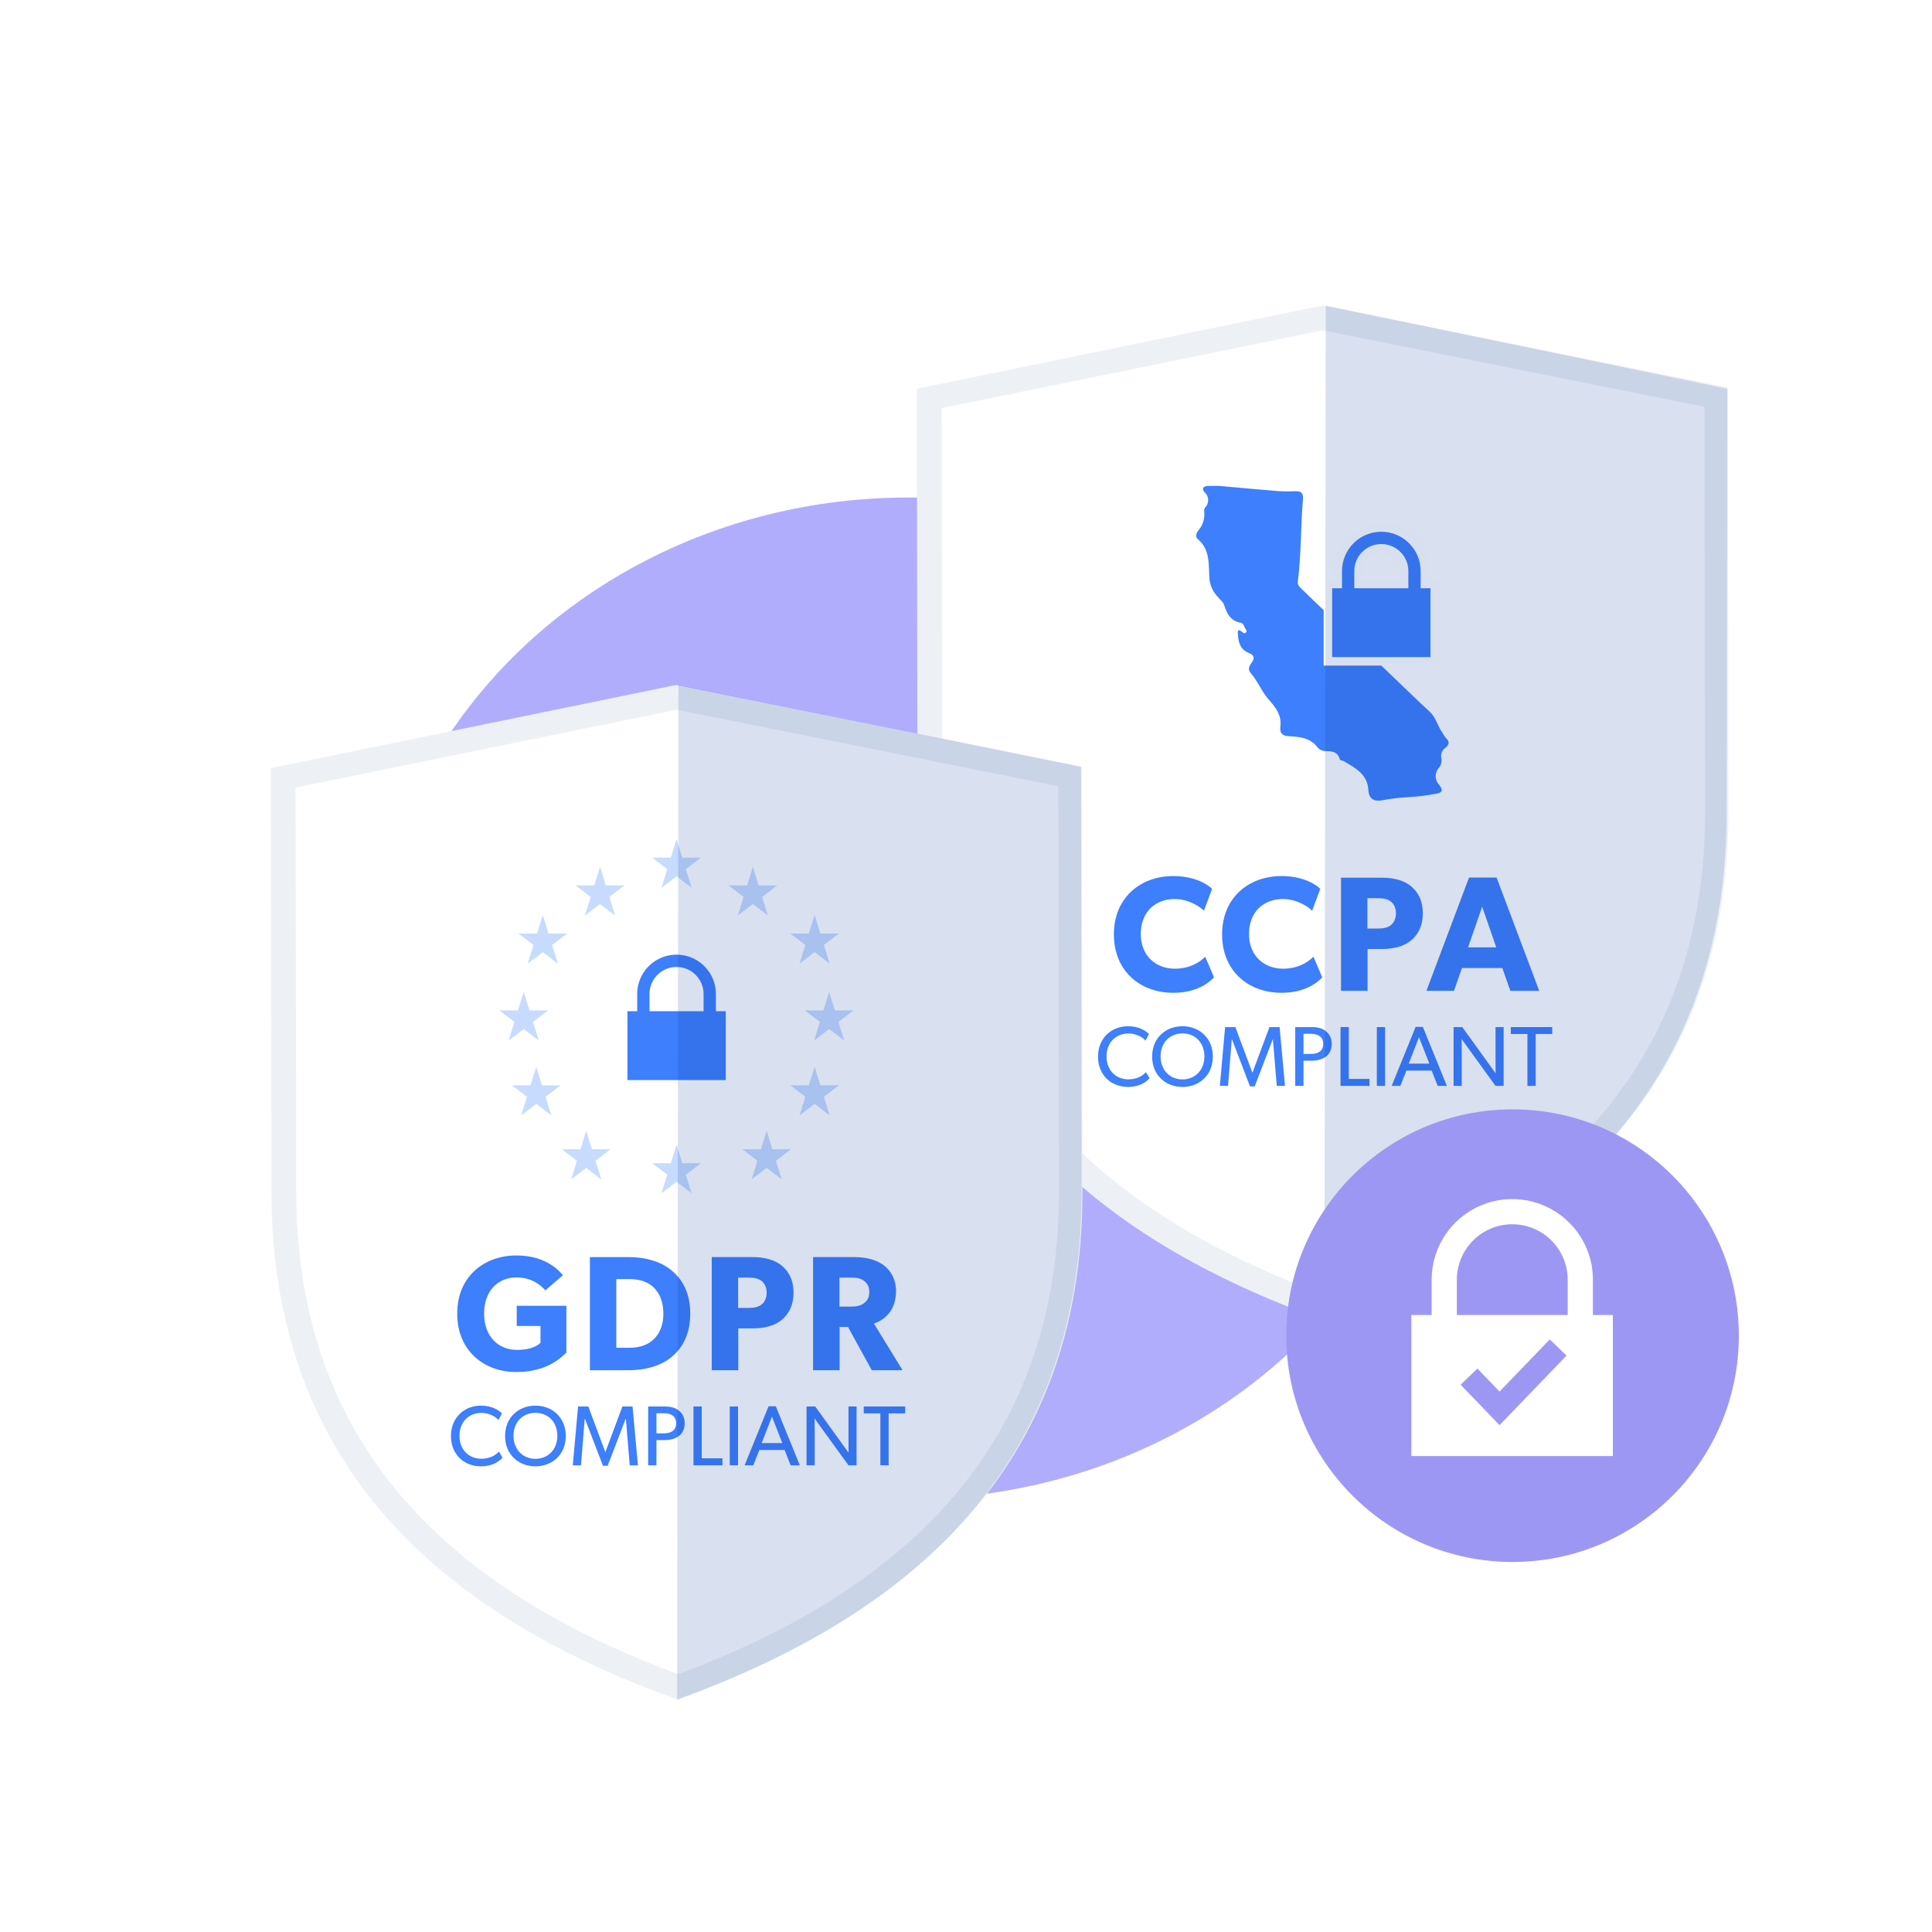 <svg width="299" height="299" viewBox="0 0 299 299" fill="none" xmlns="http://www.w3.org/2000/svg">
<g style="mix-blend-mode:screen" opacity="0.8" filter="url(#filter0_f_7013_24050)">
<ellipse cx="140.5" cy="154.5" rx="83.5" ry="77.5" fill="#9E98FC"/>
</g>
<g filter="url(#filter1_dd_7013_24050)">
<path d="M199.639 42.283L262.393 54.949L262.498 120.693C262.602 164.034 235.095 186.435 199.849 199.313C164.605 186.644 137.095 164.242 136.991 120.902L136.886 55.159L199.639 42.283Z" fill="#EDF1F6"/>
<path d="M258.78 57.948L258.885 120.689C258.885 156.092 239.628 180.603 199.966 195.372C160.197 180.709 140.941 156.302 140.837 120.903L140.731 58.161L199.756 46.116L258.78 57.948Z" fill="white"/>
<path d="M182.89 146.261L181.519 143.064C180.556 144.054 178.983 144.916 176.8 144.916C173.933 144.916 171.548 142.963 171.548 139.537C171.548 136.112 173.831 134.133 176.8 134.133C179.109 134.133 180.986 135.529 181.316 135.96L182.585 132.56C182.128 132.078 180.175 130.581 176.572 130.581C171.472 130.581 167.387 133.956 167.387 139.614C167.387 145.246 171.421 148.646 176.572 148.646C180.149 148.646 182.002 147.174 182.89 146.261Z" fill="#3D7FFC"/>
<path d="M199.637 146.261L198.267 143.064C197.302 144.054 195.729 144.916 193.547 144.916C190.68 144.916 188.296 142.963 188.296 139.537C188.296 136.112 190.579 134.133 193.547 134.133C195.856 134.133 197.734 135.529 198.064 135.96L199.332 132.56C198.875 132.078 196.922 130.581 193.319 130.581C188.219 130.581 184.134 133.956 184.134 139.614C184.134 145.246 188.169 148.646 193.319 148.646C196.897 148.646 198.749 147.174 199.637 146.261Z" fill="#3D7FFC"/>
<path d="M215.199 136.34C215.199 134.463 214.54 133.119 213.373 132.154C212.205 131.19 210.607 130.835 208.805 130.835H202.539V148.342H206.649V141.871H208.805C210.607 141.871 212.205 141.516 213.373 140.553C214.54 139.563 215.199 138.218 215.199 136.34ZM211.039 136.34C211.039 137.228 210.683 137.863 210.201 138.218C209.693 138.574 209.111 138.7 208.223 138.7H206.624V134.007H208.223C209.111 134.007 209.693 134.133 210.201 134.489C210.683 134.844 211.039 135.452 211.039 136.34Z" fill="#3D7FFC"/>
<path d="M233.211 148.341L226.614 130.809H222.351L215.755 148.341H220.017L221.26 144.814H227.502L228.745 148.341H233.211ZM226.564 141.617H222.199L224.382 135.326L226.564 141.617Z" fill="#3D7FFC"/>
<path d="M172.914 161.87L172.36 160.933C171.766 161.579 170.842 162.042 169.642 162.042C167.689 162.042 166.251 160.629 166.251 158.493C166.251 156.355 167.676 154.943 169.642 154.943C170.909 154.943 171.924 155.603 172.28 156.051L172.821 155.022C172.32 154.534 171.291 153.822 169.589 153.822C166.977 153.822 164.932 155.682 164.932 158.518C164.932 161.355 166.924 163.216 169.577 163.216C171.305 163.216 172.347 162.503 172.914 161.87Z" fill="#3D7FFC"/>
<path d="M182.701 158.518C182.701 155.603 180.563 153.822 178.004 153.822C175.445 153.822 173.307 155.603 173.307 158.518C173.307 161.434 175.445 163.216 178.004 163.216C180.563 163.216 182.701 161.434 182.701 158.518ZM181.394 158.493C181.394 160.709 179.864 162.054 178.004 162.054C176.157 162.054 174.613 160.709 174.613 158.493C174.613 156.262 176.144 154.93 178.004 154.93C179.864 154.93 181.394 156.262 181.394 158.493Z" fill="#3D7FFC"/>
<path d="M193.864 163.057L193.033 153.954H191.462L188.837 160.986H188.811L186.185 153.954H184.602L183.785 163.057H185.051L185.631 155.866H185.671L188.454 163.136H189.18L191.964 155.866H192.003L192.597 163.057H193.864Z" fill="#3D7FFC"/>
<path d="M201.1 156.552C201.1 155.682 200.783 155.089 200.216 154.6C199.661 154.125 198.897 153.954 198.013 153.954H195.453V163.057H196.733V159.152H198.013C199.675 159.152 201.1 158.387 201.1 156.552ZM199.781 156.552C199.781 157.701 198.923 158.11 197.907 158.11H196.733V154.996H197.907C198.923 154.996 199.781 155.418 199.781 156.552Z" fill="#3D7FFC"/>
<path d="M206.948 163.057V161.975H203.742V153.954H202.462V163.057H206.948Z" fill="#3D7FFC"/>
<path d="M209.361 163.057V153.954H208.082V163.057H209.361Z" fill="#3D7FFC"/>
<path d="M218.925 163.057L215.204 153.927H214.084L210.375 163.057H211.722L212.659 160.682H216.564L217.5 163.057H218.925ZM216.208 159.613H213.015L214.611 155.523L216.208 159.613Z" fill="#3D7FFC"/>
<path d="M227.704 163.057V153.954H226.45V158.783C226.45 159.983 226.464 161.105 226.464 161.105L221.305 153.954H219.96V163.057H221.226V158.215C221.226 157.028 221.2 155.801 221.2 155.801L226.45 163.057H227.704Z" fill="#3D7FFC"/>
<path d="M235.226 155.022V153.954H228.814V155.022H231.388V163.057H232.668V155.022H235.226Z" fill="#3D7FFC"/>
<path d="M183.758 70.206C186.501 70.454 189.54 70.739 192.585 70.986C193.519 71.059 194.457 71.072 195.393 71.025C196.301 70.982 196.729 71.241 196.647 72.251C196.297 76.482 196.388 80.742 195.859 84.962C195.777 85.587 196.163 85.885 196.531 86.238C201.972 91.464 207.411 96.691 212.85 101.92C213.986 103.011 215.124 104.102 216.286 105.167C217.229 106.031 217.45 107.315 218.173 108.302C218.354 108.636 218.564 108.952 218.799 109.249C219.392 109.811 219.278 110.23 218.707 110.723C218.44 110.904 218.236 111.164 218.123 111.465C218.01 111.767 217.993 112.096 218.074 112.409C218.118 112.684 218.097 112.965 218.013 113.232C217.929 113.497 217.784 113.741 217.59 113.941C217.302 114.314 217.159 114.78 217.191 115.252C217.222 115.722 217.425 116.165 217.76 116.497C218.387 117.313 218.216 117.708 217.149 117.855C215.817 118.107 214.471 118.275 213.118 118.359C211.676 118.427 210.241 118.598 208.823 118.87C207.541 119.069 206.842 118.54 206.769 117.261C206.626 114.773 204.722 113.846 202.951 112.785C202.775 112.681 202.401 112.693 202.373 112.586C202.024 111.171 200.925 111.276 199.842 111.22C199.458 111.155 199.115 110.945 198.883 110.633C197.777 109.178 196.165 109.036 194.563 108.943C193.499 108.882 193.007 108.555 193.158 107.387C193.367 105.752 192.446 104.488 191.442 103.373C190.265 102.067 189.65 100.404 188.509 99.084C188.067 98.574 188.375 97.985 188.709 97.556C189.275 96.825 189.01 96.35 188.305 96.069C186.922 95.522 186.659 94.396 186.571 93.104C186.526 92.443 186.713 92.387 187.177 92.756C187.385 92.921 187.59 93.133 187.825 92.886C188.061 92.639 187.793 92.404 187.691 92.2C187.541 91.9 187.346 91.435 187.112 91.398C185.484 91.139 184.874 90.014 184.443 88.61C184.304 88.16 183.818 87.82 183.511 87.416C182.771 86.668 182.303 85.695 182.18 84.65C182.014 82.549 182.366 80.083 180.362 78.415C179.936 78.059 180.143 77.512 180.438 77.131C180.789 76.728 181.052 76.258 181.212 75.748C181.372 75.239 181.423 74.702 181.366 74.171C181.333 73.96 181.379 73.745 181.493 73.565C181.653 73.408 181.778 73.219 181.862 73.012C181.946 72.804 181.985 72.581 181.979 72.357C181.972 72.133 181.921 71.912 181.825 71.71C181.73 71.507 181.594 71.326 181.425 71.178C180.93 70.613 181.214 70.241 181.922 70.208C182.433 70.184 182.945 70.206 183.758 70.206Z" fill="#3D7FFC"/>
<path d="M217.044 97.35H216.385H201.17H200.513V96.692V86.042V85.384H201.17H202.034V83.379C202.034 79.66 205.06 76.635 208.778 76.635C212.497 76.635 215.522 79.66 215.522 83.379V85.384H216.385H217.044V86.042V96.692V97.35ZM205.252 85.384H212.304V83.379C212.304 81.435 210.722 79.853 208.778 79.853C206.834 79.853 205.252 81.435 205.252 83.379V85.384Z" fill="#3D7FFC"/>
<path d="M216.384 96.692V86.041H214.862V83.379C214.862 80.022 212.131 77.293 208.776 77.293C205.42 77.293 202.69 80.022 202.69 83.379V86.041H201.168V96.692H216.384ZM208.776 79.195C211.082 79.195 212.96 81.071 212.96 83.379V86.041H204.592V83.379C204.592 81.071 206.468 79.195 208.776 79.195ZM217.699 98.008H199.853V84.725H201.374V83.379C201.374 79.297 204.694 75.977 208.776 75.977C212.857 75.977 216.178 79.297 216.178 83.379V84.725H217.699V98.008ZM205.907 84.725H211.644V83.379C211.644 81.797 210.357 80.511 208.776 80.511C207.194 80.511 205.907 81.797 205.907 83.379V84.725Z" fill="#FEFEFF"/>
<path d="M200.176 42.29L199.969 199.322C234.877 186.654 262.12 164.251 262.225 120.911L262.328 55.168L200.176 42.29Z" fill="#003395" fill-opacity="0.15"/>
</g>
<g filter="url(#filter2_dd_7013_24050)">
<path d="M99.656 101.006L162.409 113.673L162.513 179.416C162.617 222.758 135.11 245.158 99.864 258.036C64.621 245.368 37.111 222.966 37.006 179.626L36.902 113.882L99.656 101.006Z" fill="#EDF1F6"/>
<path d="M158.796 116.672L158.9 179.414C158.9 214.817 139.644 239.328 99.982 254.096C60.213 239.432 40.956 215.027 40.852 179.628L40.748 116.886L99.773 104.84L158.796 116.672Z" fill="white"/>
<path d="M82.657 204.344V197.087H74.969V200.208H78.648V202.795C78.648 202.795 77.836 203.912 74.995 203.912C72.153 203.912 69.92 201.857 69.92 198.305C69.92 194.753 72.102 192.697 74.919 192.697C77.303 192.697 78.674 193.89 79.409 194.702L82.124 192.342C81.566 191.734 79.562 189.297 74.919 189.297C70.022 189.297 65.759 192.47 65.759 198.305C65.759 204.14 70.022 207.337 74.868 207.337C79.688 207.337 81.769 205.13 82.657 204.344Z" fill="#3D7FFC"/>
<path d="M101.823 198.305C101.823 194.905 100.453 192.876 98.982 191.657C97.536 190.414 95.278 189.551 92.233 189.551H86.296V207.059H92.233C95.278 207.059 97.536 206.196 98.982 204.978C100.453 203.734 101.823 201.705 101.823 198.305ZM97.663 198.305C97.663 200.462 96.851 201.628 96.115 202.313C95.379 203.024 94.161 203.582 92.461 203.582H90.381V192.951H92.461C94.161 192.951 95.379 193.51 96.115 194.195C96.851 194.905 97.663 196.148 97.663 198.305Z" fill="#3D7FFC"/>
<path d="M117.81 195.057C117.81 193.18 117.149 191.835 115.983 190.871C114.816 189.907 113.218 189.551 111.416 189.551H105.149V207.059H109.259V200.588H111.416C113.218 200.588 114.816 200.233 115.983 199.27C117.149 198.28 117.81 196.935 117.81 195.057ZM113.648 195.057C113.648 195.945 113.293 196.58 112.811 196.935C112.304 197.29 111.72 197.417 110.832 197.417H109.234V192.723H110.832C111.72 192.723 112.304 192.85 112.811 193.206C113.293 193.561 113.648 194.169 113.648 195.057Z" fill="#3D7FFC"/>
<path d="M134.685 207.059L130.245 199.827C131.539 199.422 133.671 198.127 133.671 194.804C133.671 193.053 132.909 191.657 131.743 190.795C130.6 189.958 129.078 189.551 127.125 189.551H120.832V207.059H124.943V200.36H126.237L129.915 207.059H134.685ZM129.535 194.956C129.535 195.87 129.18 196.351 128.647 196.732C128.139 197.113 127.48 197.214 126.541 197.214H124.917V192.723H126.541C127.48 192.723 128.139 192.799 128.647 193.18C129.18 193.561 129.535 194.068 129.535 194.956Z" fill="#3D7FFC"/>
<path d="M72.774 220.586L72.22 219.65C71.626 220.296 70.703 220.758 69.502 220.758C67.549 220.758 66.111 219.346 66.111 217.209C66.111 215.071 67.536 213.66 69.502 213.66C70.769 213.66 71.785 214.32 72.141 214.768L72.682 213.739C72.18 213.251 71.151 212.539 69.449 212.539C66.837 212.539 64.792 214.399 64.792 217.235C64.792 220.072 66.784 221.932 69.436 221.932C71.165 221.932 72.207 221.22 72.774 220.586Z" fill="#3D7FFC"/>
<path d="M82.561 217.235C82.561 214.32 80.423 212.539 77.864 212.539C75.304 212.539 73.167 214.32 73.167 217.235C73.167 220.151 75.304 221.932 77.864 221.932C80.423 221.932 82.561 220.151 82.561 217.235ZM81.255 217.209C81.255 219.426 79.724 220.771 77.864 220.771C76.017 220.771 74.473 219.426 74.473 217.209C74.473 214.979 76.004 213.646 77.864 213.646C79.724 213.646 81.255 214.979 81.255 217.209Z" fill="#3D7FFC"/>
<path d="M93.725 221.774L92.894 212.67H91.324L88.698 219.702H88.672L86.046 212.67H84.463L83.645 221.774H84.912L85.492 214.583H85.532L88.316 221.853H89.041L91.825 214.583H91.865L92.458 221.774H93.725Z" fill="#3D7FFC"/>
<path d="M100.96 215.269C100.96 214.399 100.644 213.806 100.076 213.317C99.522 212.842 98.757 212.67 97.873 212.67H95.314V221.774H96.593V217.869H97.873C99.536 217.869 100.96 217.103 100.96 215.269ZM99.641 215.269C99.641 216.417 98.783 216.827 97.767 216.827H96.593V213.713H97.767C98.783 213.713 99.641 214.135 99.641 215.269Z" fill="#3D7FFC"/>
<path d="M106.809 221.774V220.692H103.603V212.67H102.323V221.774H106.809Z" fill="#3D7FFC"/>
<path d="M109.22 221.774V212.67H107.94V221.774H109.22Z" fill="#3D7FFC"/>
<path d="M118.786 221.774L115.065 212.644H113.944L110.236 221.774H111.582L112.519 219.399H116.424L117.361 221.774H118.786ZM116.068 218.33H112.875L114.471 214.24L116.068 218.33Z" fill="#3D7FFC"/>
<path d="M127.565 221.774V212.67H126.311V217.499C126.311 218.7 126.324 219.822 126.324 219.822L121.166 212.67H119.82V221.774H121.086V216.932C121.086 215.745 121.06 214.518 121.06 214.518L126.311 221.774H127.565Z" fill="#3D7FFC"/>
<path d="M135.087 213.739V212.67H128.675V213.739H131.247V221.774H132.527V213.739H135.087Z" fill="#3D7FFC"/>
<path d="M99.706 124.86L100.593 127.734H103.466L101.142 129.51L102.029 132.383L99.705 130.607L97.381 132.383L98.269 129.51L95.945 127.734H98.818L99.706 124.86Z" fill="#C6DBFF"/>
<path d="M99.706 172.142L100.593 175.017H103.466L101.142 176.793L102.029 179.665L99.705 177.889L97.381 179.665L98.269 176.793L95.945 175.017H98.818L99.706 172.142Z" fill="#C6DBFF"/>
<path d="M111.515 129.159L112.402 132.032H115.276L112.951 133.808L113.839 136.68L111.515 134.904L109.191 136.68L110.078 133.809L107.753 132.032H110.627L111.515 129.159Z" fill="#C6DBFF"/>
<path d="M121.07 160.09L121.957 162.965H124.83L122.505 164.741L123.394 167.613L121.069 165.837L118.745 167.613L119.633 164.741L117.309 162.965H120.182L121.07 160.09Z" fill="#C6DBFF"/>
<path d="M123.323 148.503L124.21 151.376H127.084L124.759 153.152L125.647 156.026L123.323 154.25L120.999 156.026L121.887 153.152L119.562 151.376H122.434L123.323 148.503Z" fill="#C6DBFF"/>
<path d="M76.05 148.503L76.938 151.376H79.811L77.486 153.152L78.375 156.026L76.051 154.25L73.726 156.026L74.614 153.152L72.289 151.376H75.162L76.05 148.503Z" fill="#C6DBFF"/>
<path d="M77.993 160.09L78.88 162.965H81.753L79.429 164.741L80.316 167.613L77.993 165.837L75.668 167.613L76.556 164.741L74.231 162.965H77.105L77.993 160.09Z" fill="#C6DBFF"/>
<path d="M121.07 136.603L121.957 139.477H124.83L122.505 141.253L123.394 144.126L121.069 142.35L118.745 144.126L119.633 141.253L117.309 139.477H120.182L121.07 136.603Z" fill="#C6DBFF"/>
<path d="M79.002 136.603L79.89 139.477H82.763L80.439 141.253L81.326 144.126L79.002 142.35L76.678 144.126L77.566 141.253L75.241 139.477H78.114L79.002 136.603Z" fill="#C6DBFF"/>
<path d="M113.65 169.992L114.538 172.865H117.411L115.086 174.641L115.975 177.514L113.651 175.738L111.326 177.514L112.214 174.642L109.89 172.865H112.763L113.65 169.992Z" fill="#C6DBFF"/>
<path d="M87.858 129.159L88.745 132.032H91.619L89.294 133.808L90.183 136.68L87.858 134.904L85.534 136.68L86.422 133.808L84.097 132.032H86.97L87.858 129.159Z" fill="#C6DBFF"/>
<path d="M85.722 169.992L86.61 172.867H89.483L87.159 174.643L88.047 177.516L85.722 175.74L83.398 177.516L84.286 174.643L81.961 172.867H84.834L85.722 169.992Z" fill="#C6DBFF"/>
<path d="M107.322 151.499H92.099V162.155H107.322V151.499Z" fill="#3D7FFC"/>
<path d="M95.517 154.161H93.614V148.833C93.614 147.629 93.971 146.451 94.64 145.45C95.309 144.449 96.26 143.668 97.373 143.208C98.486 142.747 99.71 142.626 100.891 142.861C102.073 143.096 103.157 143.676 104.009 144.527C104.576 145.092 105.026 145.762 105.332 146.502C105.638 147.241 105.795 148.033 105.793 148.833V154.161H103.889V148.833C103.889 147.723 103.449 146.658 102.663 145.873C101.879 145.088 100.814 144.646 99.703 144.646C98.593 144.646 97.528 145.088 96.743 145.873C95.958 146.658 95.517 147.723 95.517 148.833V154.161Z" fill="#3D7FFC"/>
<path d="M99.997 101.006L99.79 258.038C134.699 245.37 162.303 222.999 162.406 179.658L162.299 113.668L99.997 101.006Z" fill="#003395" fill-opacity="0.15"/>
</g>
<path d="M234.084 241.734C253.427 241.734 269.107 226.053 269.107 206.711C269.107 187.368 253.427 171.687 234.084 171.687C214.741 171.687 199.06 187.368 199.06 206.711C199.06 226.053 214.741 241.734 234.084 241.734Z" fill="#9D97F4"/>
<path fill-rule="evenodd" clip-rule="evenodd" d="M221.566 203.508V198.045C221.567 195.577 222.298 193.166 223.669 191.115C225.041 189.063 226.989 187.464 229.268 186.519C231.548 185.576 234.056 185.328 236.476 185.809C238.896 186.291 241.119 187.479 242.863 189.224C244.026 190.38 244.947 191.754 245.574 193.268C246.202 194.783 246.522 196.406 246.518 198.045V203.508H249.61V225.34H218.42V203.508H221.566ZM242.619 203.508V198.045C242.619 195.77 241.716 193.589 240.107 191.981C238.499 190.372 236.317 189.468 234.042 189.468C231.768 189.468 229.586 190.372 227.977 191.981C226.369 193.589 225.465 195.77 225.465 198.045V203.508H242.619Z" fill="white"/>
<path d="M228.597 214.351L232.072 217.96L239.891 209.842" stroke="#9D97F4" stroke-width="3.606" stroke-linecap="square"/>
<defs>
<filter id="filter0_f_7013_24050" x="7" y="27" width="267" height="255" filterUnits="userSpaceOnUse" color-interpolation-filters="sRGB">
<feFlood flood-opacity="0" result="BackgroundImageFix"/>
<feBlend mode="normal" in="SourceGraphic" in2="BackgroundImageFix" result="shape"/>
<feGaussianBlur stdDeviation="25" result="effect1_foregroundBlur_7013_24050"/>
</filter>
<filter id="filter1_dd_7013_24050" x="129.886" y="35.283" width="147.612" height="179.04" filterUnits="userSpaceOnUse" color-interpolation-filters="sRGB">
<feFlood flood-opacity="0" result="BackgroundImageFix"/>
<feColorMatrix in="SourceAlpha" type="matrix" values="0 0 0 0 0 0 0 0 0 0 0 0 0 0 0 0 0 0 127 0" result="hardAlpha"/>
<feOffset dx="5" dy="5"/>
<feGaussianBlur stdDeviation="5"/>
<feColorMatrix type="matrix" values="0 0 0 0 0 0 0 0 0 0.297 0 0 0 0 0.859 0 0 0 0.08 0"/>
<feBlend mode="normal" in2="BackgroundImageFix" result="effect1_dropShadow_7013_24050"/>
<feColorMatrix in="SourceAlpha" type="matrix" values="0 0 0 0 0 0 0 0 0 0 0 0 0 0 0 0 0 0 127 0" result="hardAlpha"/>
<feOffset/>
<feGaussianBlur stdDeviation="3.5"/>
<feComposite in2="hardAlpha" operator="out"/>
<feColorMatrix type="matrix" values="0 0 0 0 0.035 0 0 0 0 0.105 0 0 0 0 0.212 0 0 0 0.07 0"/>
<feBlend mode="normal" in2="effect1_dropShadow_7013_24050" result="effect2_dropShadow_7013_24050"/>
<feBlend mode="normal" in="SourceGraphic" in2="effect2_dropShadow_7013_24050" result="shape"/>
</filter>
<filter id="filter2_dd_7013_24050" x="29.902" y="94.006" width="147.611" height="179.032" filterUnits="userSpaceOnUse" color-interpolation-filters="sRGB">
<feFlood flood-opacity="0" result="BackgroundImageFix"/>
<feColorMatrix in="SourceAlpha" type="matrix" values="0 0 0 0 0 0 0 0 0 0 0 0 0 0 0 0 0 0 127 0" result="hardAlpha"/>
<feOffset dx="5" dy="5"/>
<feGaussianBlur stdDeviation="5"/>
<feColorMatrix type="matrix" values="0 0 0 0 0 0 0 0 0 0.297 0 0 0 0 0.859 0 0 0 0.08 0"/>
<feBlend mode="normal" in2="BackgroundImageFix" result="effect1_dropShadow_7013_24050"/>
<feColorMatrix in="SourceAlpha" type="matrix" values="0 0 0 0 0 0 0 0 0 0 0 0 0 0 0 0 0 0 127 0" result="hardAlpha"/>
<feOffset/>
<feGaussianBlur stdDeviation="3.5"/>
<feComposite in2="hardAlpha" operator="out"/>
<feColorMatrix type="matrix" values="0 0 0 0 0.035 0 0 0 0 0.105 0 0 0 0 0.212 0 0 0 0.07 0"/>
<feBlend mode="normal" in2="effect1_dropShadow_7013_24050" result="effect2_dropShadow_7013_24050"/>
<feBlend mode="normal" in="SourceGraphic" in2="effect2_dropShadow_7013_24050" result="shape"/>
</filter>
</defs>
</svg>
